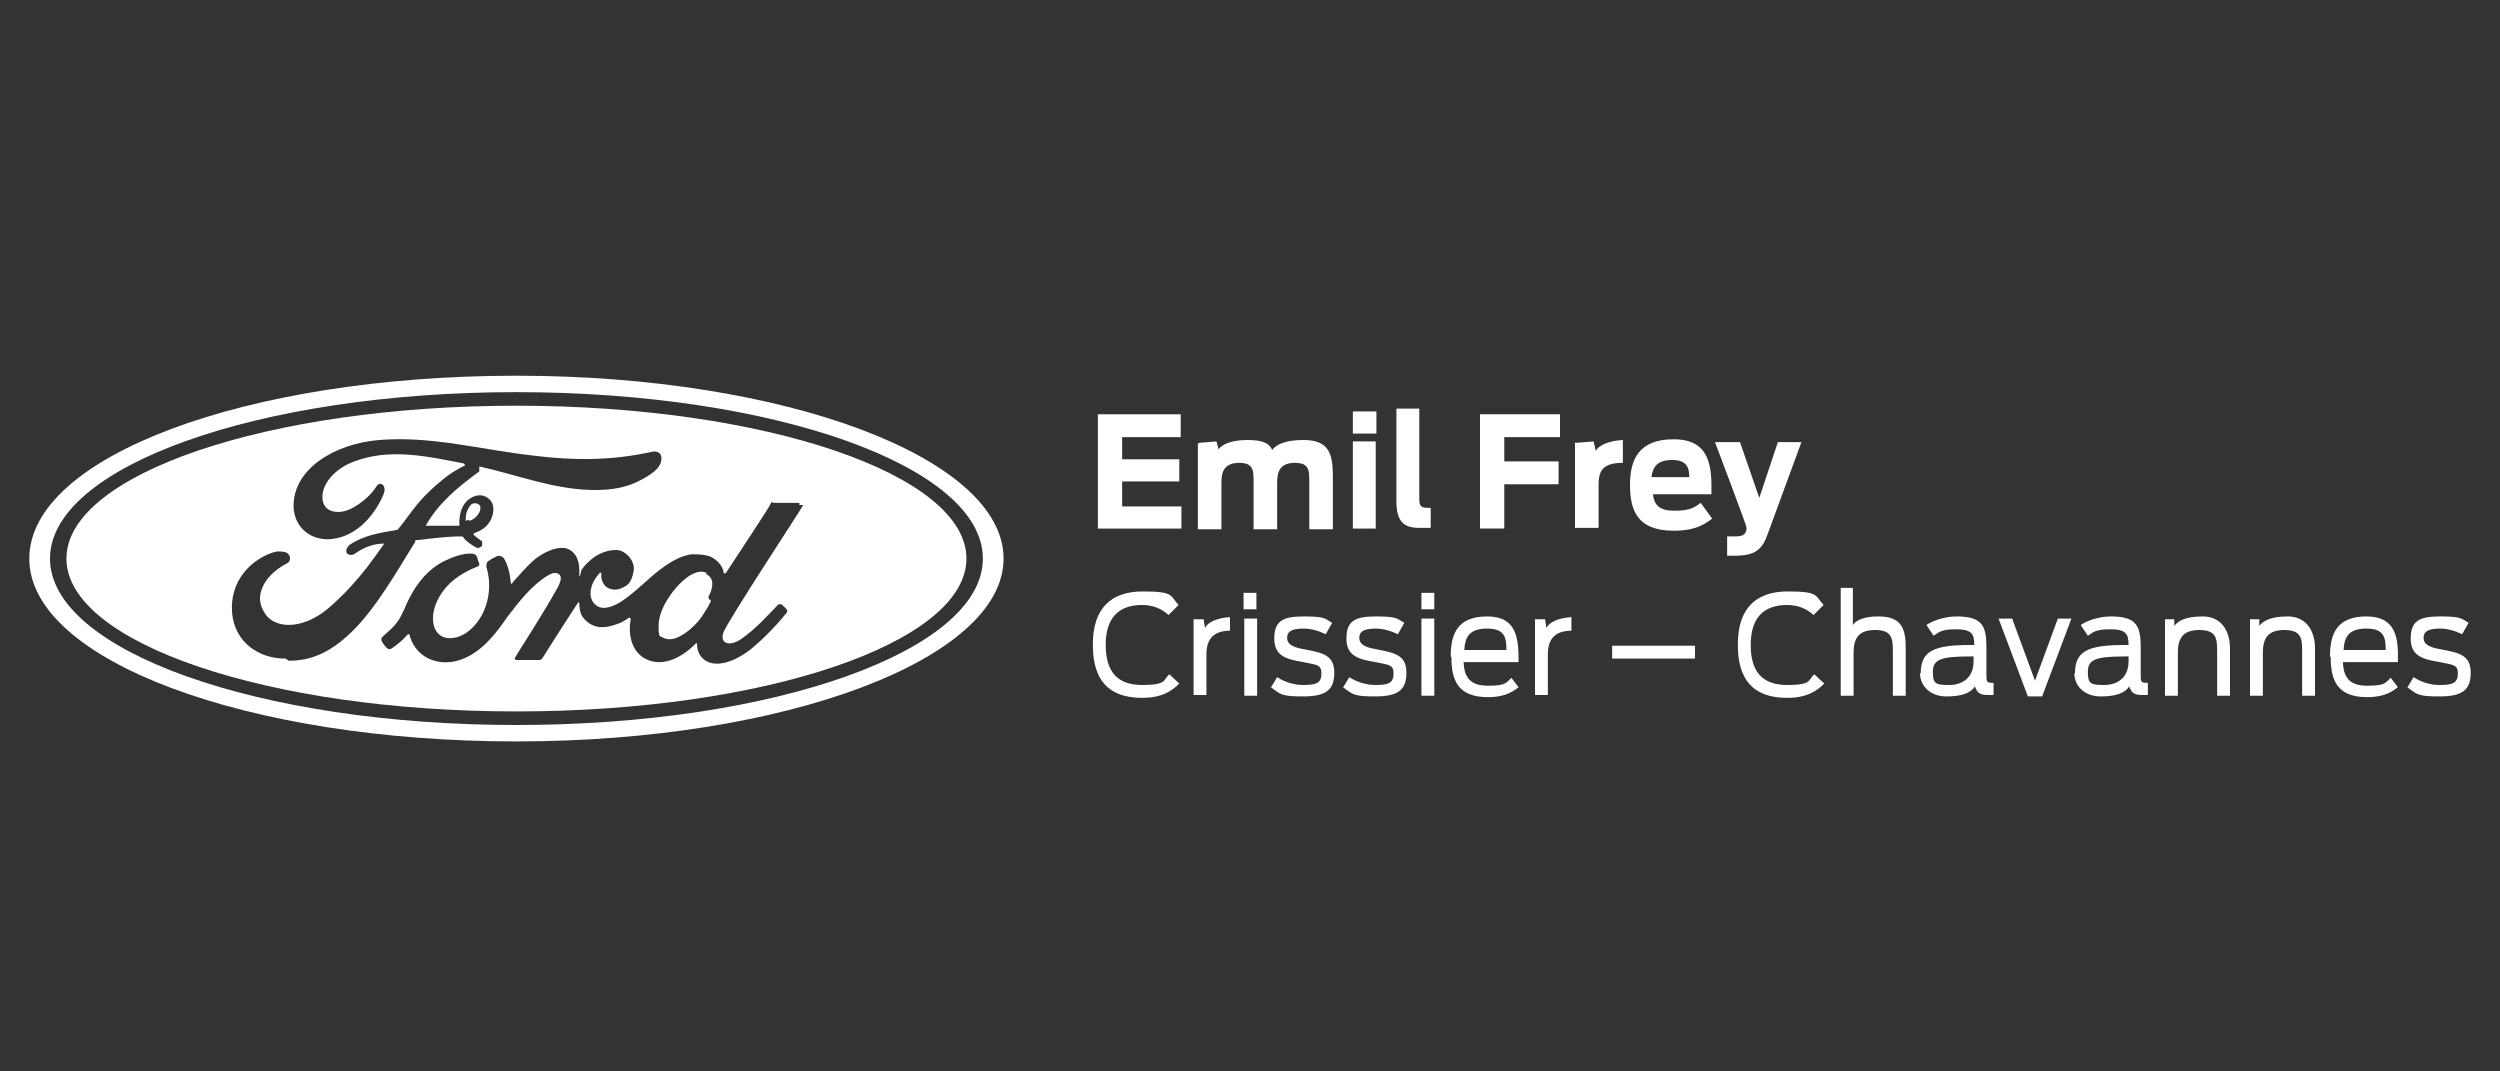 <?xml version="1.0" encoding="UTF-8"?>
<svg xmlns="http://www.w3.org/2000/svg" id="monochrome" version="1.1" viewBox="0 0 350 150">
  <rect x="0" y="0" width="350" height="150" fill="#333333" stroke="none"/>
  <defs>
    <style> .st0 { fill: #fff; } </style>
  </defs>
  <g>
    <path class="st0" d="M98.9,80.2c-1.2-.6-3,.5-4.6,2.5-1.3,1.7-2.1,3.3-2.1,5s.2,1.3.7,1.6c1.2.6,2.6-.3,3.6-1.1.7-.6,1.2-1.1,1.7-1.8.5-.8.9-1.3,1.3-2.2v-.2c-.2,0-.3-.2-.3-.3v-.2c.6-1.1.9-2.5-.3-3.1h0s0-.2,0-.2Z"></path>
    <path class="st0" d="M112.4,70.8c-.5.9-10.5,16.1-11.1,17.7-.2.5-.2.9,0,1.2.5.7,1.7.3,2.4-.2,2.2-1.5,3.7-3.3,5.3-4.9h.4c.2.2.6.5.8.8v.3c-1.6,2-3.4,3.8-5.1,5.2-2.7,2.1-5.3,2.6-6.7,1.3-.5-.5-.8-1.2-.8-1.8s-.2-.3-.3-.2c-1.6,1.6-4.3,3.3-6.8,2.1-2.1-1-2.6-3.5-2.2-5.6,0,0,0-.3-.3-.2-.4.3-1,.7-1.7.9-.9.3-1.3.4-2.1.4s-1.9-.4-2.6-1.4c-.4-.5-.5-1.4-.5-2,0,0,0-.2-.2,0-1.7,2.6-3.3,5.1-5,7.8,0,0-.2.2-.3.2h-3.3c-.2,0-.3-.2-.2-.3.6-1.1,3.8-5.9,6-9.9.6-1.1.5-1.7,0-1.9-.5-.3-1.4.2-2.2.8-2.2,1.6-4,4.2-4.9,5.3-.5.7-1.1,1.7-2.5,3.2-2.2,2.4-5.2,3.8-8,2.8-1.5-.5-2.7-1.8-3.1-3.3,0-.3-.2-.4-.4-.2-.5.6-1.4,1.4-2.2,1.9,0,0-.3.2-.5,0-.2,0-.8-.9-.9-1.1v-.4c1.1-1,1.7-1.5,2.2-2.2.4-.5.6-1,1-1.8.7-1.7,2.2-4.9,5.3-6.6,1.2-.6,2.4-1.1,3.7-1.2.6,0,1,0,1.2.5,0,.2.2.6.3.9,0,.2,0,.3-.2.4-1.8.7-3.7,1.8-4.9,3.5-1.4,1.9-1.8,4.2-.9,5.6.7,1,1.8,1.1,2.9.8,1.7-.5,3.1-2.1,3.8-3.8.8-1.9.9-4.1.3-6,0-.3,0-.6.2-.8.4-.3,1-.6,1.2-.7.4-.2.8,0,1,.2.6.9.9,2.2,1,3.4,0,.3.2.3.3,0,1.1-1.2,2.1-2.4,3.2-3.3,1.1-.8,2.4-1.5,3.7-1.5s2.4,1.1,2.4,3.1.2.2.3,0c.5-.7.8-1,1.4-1.5,1.1-.9,2.3-1.3,3.5-1.3s2.7,1.5,2.4,3-.7,1.9-1.6,2.3c-.8.4-1.7.3-2.3-.2-.5-.5-.7-1.2-.6-1.8,0,0-.2-.3-.3,0-1.4,1.5-1.6,3.4-.6,4.3,1,1,2.6.3,3.7-.4,2.1-1.4,3.7-3.2,5.6-4.6,1.2-.9,2.7-1.8,4.2-2,.9,0,1.7,0,2.6.3,1.1.5,1.8,1.4,1.9,2.2,0,.2.2.3.4,0,.9-1.4,5.7-8.6,6.1-9.4s.2-.3.5-.3h3.4c.2,0,.3,0,.2.3h.5ZM39.9,92.2c-3.7,0-7-2.3-7.4-6.3-.2-2.2.4-4.2,1.7-5.8,1.1-1.4,3-2.6,4.6-2.9.5,0,1.2,0,1.5.3.5.5.3,1.1,0,1.3-1.2.6-2.7,1.7-3.4,3.1s-.7,2.6.2,4c1.5,2.3,5.7,2.3,9.5-1.3,1-.9,1.8-1.7,2.7-2.7,1.7-1.9,2.3-2.7,4.5-5.8h0c-1.5,0-2.8.5-4.1,1.4-.4.3-.9.2-1.1,0-.3-.4,0-.9.3-1.2,2.1-1.4,4.3-1.7,6.6-2.1,0,0,.2,0,.3-.2,1-1.2,1.7-2.3,2.7-3.5s2.3-2.4,3.3-3.2c1.4-1.2,2.3-1.6,3.2-2.1.2,0,0-.3,0-.3-5.1-1-10.4-2.2-15.4-.3-3.5,1.3-5,4.1-4.3,5.9.5,1.3,2.3,1.5,3.9.7,1.3-.7,2.6-1.7,3.5-3.1.5-.8,1.5-.2,1,1.1-1.5,3.5-4.3,6.2-7.8,6.3-2.9,0-4.8-2.1-4.8-4.7,0-5.2,5.8-8.7,12-9.2,7.4-.6,14.4,1.4,21.7,2.2,5.6.7,11,.7,16.7-.6.7,0,1.1.3,1.1,1,0,1-.8,1.9-2.7,2.9-2.1,1.2-4.3,1.5-6.6,1.5-5.6,0-10.8-2.1-16.2-3.3v.7c-3,2.2-5.7,4.4-7.5,7.6h4.5c.2,0,.3,0,.2-.3,0-1.1.2-2.3,1.1-3.2,1-.9,2.2-1,3-.3.9.7.8,2,.3,3s-1.4,1.5-2.2,1.8c0,0-.2,0-.2.2s1.1.9,1.2,1v.6s-.3.3-.5.3-.3,0-.6-.2c-.5-.3-1.1-.7-1.5-1.2,0-.2-.2-.2-.6-.2-1.6,0-4.1.3-5.7.5-.4,0-.5,0-.5.3-2.7,4.4-5.5,9.2-8.6,12.3-3.4,3.4-6.2,4.3-9.1,4.3h0l-.4-.3ZM72.3,56.8c-34.8,0-63,9.6-63,21.4s28.2,21.4,63,21.4,63-9.6,63-21.4-28.2-21.4-63-21.4h0Z"></path>
    <path class="st0" d="M65.6,72.9c.5,0,1.1-.5,1.4-1,.3-.4.4-1.1,0-1.3-.3-.2-.7-.2-1,0-.6.6-.8,1.4-.8,2s0,.3.2.2h.2Z"></path>
    <path class="st0" d="M72.3,101.5c-36.1,0-65.3-10.4-65.3-23.3s29.2-23.3,65.3-23.3,65.3,10.4,65.3,23.3-29.2,23.3-65.3,23.3h0ZM72.3,52.6c-37.8,0-68.2,11.3-68.2,25.6s30.6,25.6,68.2,25.6,68.2-11.5,68.2-25.6-30.6-25.6-68.2-25.6h0Z"></path>
  </g>
  <g>
    <path class="st0" d="M153.7,58h11.6v3.2h-8.2v3.1h8v3.1h-8v3.5h8.3v3.1h-11.7v-16h0Z"></path>
    <path class="st0" d="M167.8,62l2.5-.2.3,1.1c.5-.7,1.8-1.3,4.1-1.3s3.1.6,3.4,1.4c.6-.8,1.9-1.4,4.4-1.4,3.6,0,4.1,2,4.1,5.1v7.4h-3.3v-6.7c0-1.5,0-2.6-2-2.6s-2.5,1.1-2.5,2.7v6.6h-3.3v-6.7c0-1.5,0-2.6-2-2.6s-2.5,1.1-2.5,2.7v6.6h-3.3v-12h.1Z"></path>
    <path class="st0" d="M189.4,57.6h3.3v3.1h-3.3v-3.1ZM189.4,61.8h3.2v12.2h-3.2v-12.2Z"></path>
    <path class="st0" d="M195.5,70.3v-13.1h3.2v12.6c0,1,.2,1.3,1.2,1.3h.4v2.8h-1.6c-2.1,0-3.2-.8-3.2-3.7h0Z"></path>
    <path class="st0" d="M207.2,58h11.2v3.2h-7.8v3.4h7.6v3.2h-7.6v6.2h-3.4s0-16,0-16Z"></path>
    <path class="st0" d="M220.6,62l2.5-.2.3,1.3c.5-.8,1.9-1.4,3.8-1.5v3.2c-2.8,0-3.4,1.1-3.4,3.1v6h-3.3v-12h0Z"></path>
    <path class="st0" d="M228.2,67.9c0-3.4,1.1-6.4,6.1-6.4s5.4,3.6,5.3,7.7h-8.2c.2,1.5.9,2.3,3,2.3s2.8-.4,3.7-1.1l1.6,2.2c-1.5,1.2-3,1.7-5.4,1.7-5.1,0-6.1-2.9-6.1-6.4h0ZM231.3,66.8h5.2c0-1.4-.4-2.4-2.4-2.4s-2.7.9-2.9,2.4h0Z"></path>
    <path class="st0" d="M241.8,77.7v-2.6h.9c1.3,0,1.6-.2,1.8-.9v-.4c.1,0-4.4-11.9-4.4-11.9h3.5l2.7,7.8,2.6-7.8h3.3l-4.7,12.8c-.8,2.3-1.8,3.1-4.7,3.1s-.8,0-1.2,0h.2,0Z"></path>
    <path class="st0" d="M153,90.2c0-5.1,2.6-7.4,7-7.4s3.8.6,5,1.9l-1.4,1.4c-1-.9-2.2-1.4-3.7-1.4-3.4,0-5.1,1.9-5.1,5.6s1.6,5.6,5.1,5.6,2.9-.7,3.8-1.5l1.4,1.3c-1,1-2.4,2-5.2,2-4.8,0-6.9-2.6-6.9-7.4h0Z"></path>
    <path class="st0" d="M167.1,86.7h1.4l.2,1.2c.4-.8,1.7-1.4,3.5-1.5v1.9c-2.5,0-3.3,1.4-3.3,3.3v5.7h-1.8v-10.7h0Z"></path>
    <path class="st0" d="M174.1,83h1.8v2.3h-1.8v-2.3ZM174.2,86.6h1.8v10.8h-1.8v-10.8Z"></path>
    <path class="st0" d="M177.9,96.3l.9-1.5c1.2.8,2.6,1.1,3.7,1.1,1.8,0,2.5-.3,2.5-1.6s-.7-1.2-2.5-1.6c-2.5-.4-4.1-.9-4.1-3.3s1.1-3.1,4.1-3.1,3,.3,4,.9l-.9,1.6c-.8-.4-1.9-.8-3.1-.8-1.8,0-2.3.5-2.3,1.3s.6,1.3,2.4,1.6c2.6.5,4.2.8,4.2,3.3s-1.3,3.3-4.4,3.3-3.1-.3-4.5-1.3h0Z"></path>
    <path class="st0" d="M188,96.3l.9-1.5c1.2.8,2.6,1.1,3.7,1.1,1.8,0,2.5-.3,2.5-1.6s-.7-1.2-2.5-1.6c-2.5-.4-4.1-.9-4.1-3.3s1.1-3.1,4.1-3.1,3,.3,4,.9l-.9,1.6c-.8-.4-1.9-.8-3.1-.8-1.8,0-2.3.5-2.3,1.3s.6,1.3,2.4,1.6c2.6.5,4.2.8,4.2,3.3s-1.3,3.3-4.4,3.3-3.1-.3-4.5-1.3h0Z"></path>
    <path class="st0" d="M199,83h1.8v2.3h-1.8v-2.3ZM199,86.6h1.8v10.8h-1.8v-10.8Z"></path>
    <path class="st0" d="M203.1,91.9c0-3.1.9-5.6,5.1-5.6s4.4,3.1,4.4,6.4h-7.7c.1,2,.8,3.3,3.4,3.3s2.5-.4,3.3-1.1l1,1.3c-1.1.9-2.3,1.4-4.3,1.4-4.3,0-5.1-2.5-5.1-5.6h0ZM204.9,91h6c0-1.7-.2-3-2.7-3s-3.1,1.2-3.2,3h-.1Z"></path>
    <path class="st0" d="M214.9,86.7h1.4l.2,1.2c.4-.8,1.7-1.4,3.5-1.5v1.9c-2.5,0-3.3,1.4-3.3,3.3v5.7h-1.8v-10.7h0Z"></path>
    <path class="st0" d="M225.7,90.4h11.6v1.8h-11.6v-1.8Z"></path>
    <path class="st0" d="M243.3,90.2c0-5.1,2.6-7.4,7-7.4s3.8.6,5,1.9l-1.4,1.4c-1-.9-2.2-1.4-3.7-1.4-3.4,0-5.1,1.9-5.1,5.6s1.6,5.6,5.1,5.6,2.9-.7,3.8-1.5l1.4,1.3c-1,1-2.4,2-5.2,2-4.8,0-6.9-2.6-6.9-7.4h0Z"></path>
    <path class="st0" d="M257.6,82.3h1.8v5.2c.4-.6,1.4-1.2,3.6-1.2,3.3,0,3.8,1.8,3.8,4.5v6.6h-1.8v-6.2c0-1.8-.1-3-2.5-3s-3,1.3-3,3.2v6h-1.8v-15.1h-.1Z"></path>
    <path class="st0" d="M268.9,94.3c0-3.1,1.7-4,6.9-4h.6c0-1.6-.4-2.2-2.6-2.2s-2.4.5-3.1.9l-1-1.5c.7-.5,2.4-1.2,4.2-1.2,3.6,0,4.2,1.3,4.2,4.3v3.8c0,1.1,0,1.2,1,1.2v1.7h-.8c-1.1,0-1.5-.3-1.8-1.2-.6.9-1.8,1.4-4,1.4s-3.7-1.4-3.7-3.3h0ZM276.3,92.6v-.7h-.5c-4.3,0-5.2.5-5.2,2.2s.5,1.8,2.3,1.8,3.4-1,3.4-3.3h0Z"></path>
    <path class="st0" d="M279.7,86.6h2l3.2,8.7,3.2-8.7h1.9l-4.1,10.9h-2l-4.1-10.9h-.1Z"></path>
    <path class="st0" d="M290.5,94.3c0-3.1,1.7-4,6.9-4h.6c0-1.6-.4-2.2-2.6-2.2s-2.4.5-3.1.9l-1-1.5c.7-.5,2.4-1.2,4.2-1.2,3.6,0,4.2,1.3,4.2,4.3v3.8c0,1.1,0,1.2,1,1.2v1.7h-.8c-1.1,0-1.5-.3-1.8-1.2-.6.9-1.8,1.4-4,1.4s-3.7-1.4-3.7-3.3h0ZM298,92.6v-.7h-.5c-4.3,0-5.2.5-5.2,2.2s.5,1.8,2.3,1.8,3.4-1,3.4-3.3h0Z"></path>
    <path class="st0" d="M302.9,86.7h1.5v.9c.6-.7,1.6-1.3,4-1.3s3.8,1.8,3.8,4.5v6.6h-1.8v-6.2c0-1.8-.1-3-2.5-3s-3,1.3-3,3.2v6h-1.8v-10.7h-.2Z"></path>
    <path class="st0" d="M314.8,86.7h1.5v.9c.6-.7,1.6-1.3,4-1.3s3.8,1.8,3.8,4.5v6.6h-1.8v-6.2c0-1.8-.1-3-2.5-3s-3,1.3-3,3.2v6h-1.8v-10.7h-.2Z"></path>
    <path class="st0" d="M326.2,91.9c0-3.1.9-5.6,5.1-5.6s4.5,3.1,4.4,6.4h-7.7c.1,2,.8,3.3,3.4,3.3s2.5-.4,3.3-1.1l1,1.3c-1.1.9-2.3,1.4-4.3,1.4-4.3,0-5.1-2.5-5.1-5.6h0ZM328,91h6c0-1.7-.2-3-2.7-3s-3.1,1.2-3.2,3h0Z"></path>
    <path class="st0" d="M337,96.3l.9-1.5c1.2.8,2.5,1.1,3.7,1.1,1.8,0,2.5-.3,2.5-1.6s-.7-1.2-2.5-1.6c-2.5-.4-4.1-.9-4.1-3.3s1.1-3.1,4.1-3.1,3,.3,4,.9l-.9,1.6c-.8-.4-1.9-.8-3.1-.8-1.8,0-2.3.5-2.3,1.3s.6,1.3,2.4,1.6c2.6.5,4.2.8,4.2,3.3s-1.3,3.3-4.4,3.3-3.1-.3-4.5-1.3h0Z"></path>
  </g>
</svg>
